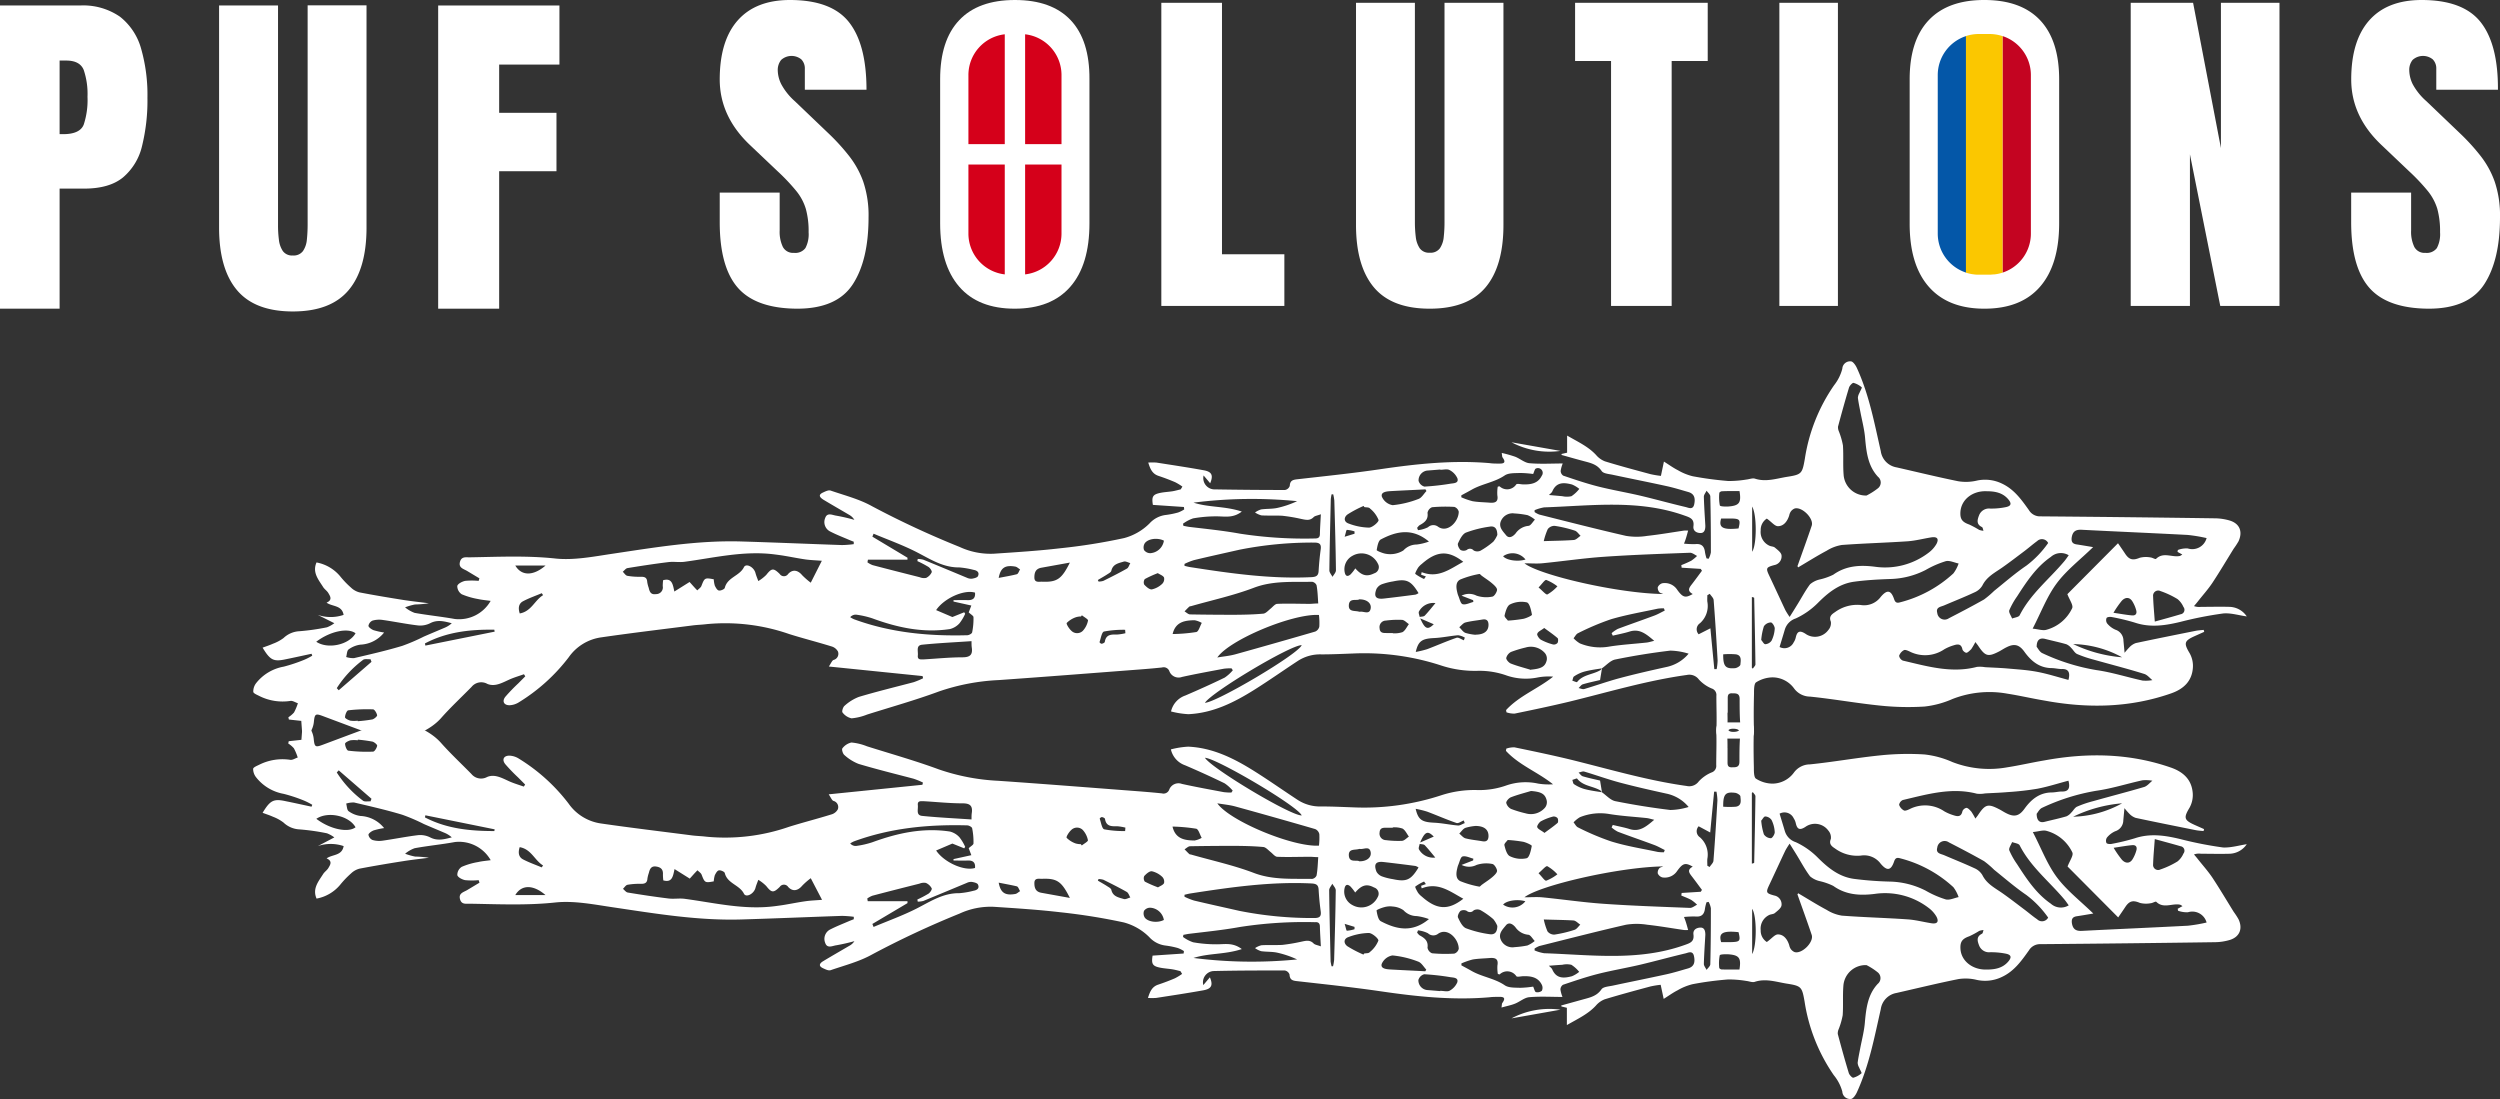 <svg xmlns="http://www.w3.org/2000/svg" viewBox="0 0 523.43 230.12"><rect x="0" y="0" width="523.43" height="230.12" fill="#333333" stroke="none"/><defs><style>.cls-1{fill:#fff;}.cls-2{fill:#d5001a;}.cls-3{fill:#0457a8;}.cls-4{fill:#c40421;}.cls-5{fill:#fbc700;}</style></defs><g id="Layer_2" data-name="Layer 2"><g id="Layer_2-2" data-name="Layer 2"><path class="cls-1" d="M470.41,129.06a4.47,4.47,0,0,0-3.58-2c-2-.06-4,0-6,0a3.19,3.19,0,0,1-1.47-.16c.28-.33.57-.66.83-1,1-1.27,2.09-2.48,3-3.83,1.56-2.36,3-4.8,4.49-7.2a16.4,16.4,0,0,0,1-1.53c.92-2,.27-3.67-1.76-4.33a11.33,11.33,0,0,0-3.28-.49q-18.21-.26-36.42-.41a2.68,2.68,0,0,1-2.41-1.29c-1.56-2.19-3.11-4.39-5.7-5.59a8.08,8.08,0,0,0-5.28-.59,9.9,9.9,0,0,1-3.83.12c-4.33-.88-8.62-1.93-12.93-2.91a4,4,0,0,1-3.29-3.41c-1.34-5.87-2.45-11.84-5-17.39-.25-.56-.81-1.37-1.24-1.39a1.63,1.63,0,0,0-1.81,1.54A9.36,9.36,0,0,1,384,80.67a36.77,36.77,0,0,0-6.12,15.42c-.54,3.07-.67,3.27-3.69,3.74-2.22.35-4.43,1.14-6.74.39-.52-.17-1.18.12-1.78.18a22.42,22.42,0,0,1-3.81.31,72.3,72.3,0,0,1-7.47-1,11.67,11.67,0,0,1-3.12-1.28c-.93-.47-1.79-1.1-2.89-1.79l-.63,3a21.15,21.15,0,0,1-2.16-.36c-3.19-.86-6.38-1.71-9.54-2.68a4.62,4.62,0,0,1-1.86-1.32c-1.61-1.75-3.7-2.71-6.08-4.08v3.58l-1.13.26-.06.21c1.55.43,3.1.88,4.65,1.29s2.82.69,3.78,2.09c.37.54,1.51.6,2.32.78,3.77.81,7.55,1.55,11.32,2.38,1.5.33,3,.8,4.44,1.21,1.2.33,1.6,1.14,1.29,2.59-.26,1.22-1.18.72-1.79.57-3.16-.74-6.3-1.62-9.46-2.37-2.94-.69-5.93-1.19-8.86-1.93-2.47-.63-4.89-1.45-7.31-2.27a1.22,1.22,0,0,1-.54-1,6.85,6.85,0,0,1,.43-1.55c-2.34,0-4.68.15-7-.06-1-.1-2-1-3-1.37a27.31,27.31,0,0,0-2.77-.78c.1.59.07.81.17.94.89,1.22.11,1.32-.86,1.29-.61,0-1.21,0-1.81-.09-7.66-.66-15.23.14-22.8,1.25-5.8.86-11.63,1.46-17.45,2.12-1,.11-1.57.27-1.63,1.4a1.3,1.3,0,0,1-1,.85q-7.47,0-14.93-.13A2.36,2.36,0,0,1,252,99.55l1.38,1.63c.68-1.64.38-2.41-1.36-2.72-3.29-.6-6.6-1.09-9.9-1.61a13.6,13.6,0,0,0-1.71,0c.41,1.3.82,2.34,2.13,2.78s2.36.84,3.51,1.33a11.71,11.71,0,0,1,1.51.92l-.35.58c-.56.13-1.11.29-1.68.39-.87.14-1.76.17-2.62.35-1.55.33-1.81.78-1.53,2.51l6.5.44.06.51a6.58,6.58,0,0,1-1.27.64,17.73,17.73,0,0,1-2.59.52,5.47,5.47,0,0,0-3.4,1.77,11.86,11.86,0,0,1-5.33,3.07A122.08,122.08,0,0,1,222,114.79c-4.62.54-9.26.83-13.9,1.14a15.32,15.32,0,0,1-7.17-1.41A189.25,189.25,0,0,1,182.6,106c-2.67-1.5-5.77-2.28-8.7-3.29-.44-.15-1.09.18-1.59.41-1.06.49-.68,1,.05,1.48,1.79,1.08,3.61,2.12,5.41,3.18a2.87,2.87,0,0,1,1.11,1.06,39.07,39.07,0,0,0-3.82-.88c-.76-.1-1.87-.74-2.29.5a2.2,2.2,0,0,0,1.11,2.85c1.24.64,2.54,1.14,3.82,1.69.34.15.7.28,1.05.42l0,.51a20.54,20.54,0,0,1-2.47.19c-7-.24-14-.54-21.06-.75-9.12-.27-18.07,1.24-27.05,2.58-3.9.58-7.93,1.38-11.77,1-6.07-.66-12.08-.36-18.11-.26-.79,0-1.71-.2-2,1s.75,1.41,1.47,1.83l2.62,1.57-.17.53a14.73,14.73,0,0,0-2.82,0c-.63.13-1.54.6-1.65,1.07a2.07,2.07,0,0,0,.93,1.73,15.7,15.7,0,0,0,3.42,1c.85.19,1.73.26,2.64.39a7.63,7.63,0,0,1-7.51,3.79c-2.79-.5-5.62-.78-8.41-1.28a6.84,6.84,0,0,1-2-1.16,12.53,12.53,0,0,1,2.08-.6,22.27,22.27,0,0,0,2.9-.25c-1.77-.23-3.55-.42-5.31-.69-3.08-.49-6.15-1-9.21-1.59a4,4,0,0,1-1.78-1,18.89,18.89,0,0,1-2.31-2.42,8.47,8.47,0,0,0-4.91-2.85c-.92,2.1.41,3.6,1.39,5.16.3.47.82.79,1.09,1.26.39.66.91,1.43-.38,2,1.25.87,3.21.5,3.57,2.56a8.36,8.36,0,0,1-5.41,0L70,130.48a6.33,6.33,0,0,1-1.54.86,47,47,0,0,1-5.76.82,5.19,5.19,0,0,0-3.34,1.43,8.74,8.74,0,0,1-2.22,1.19c-.68.31-1.41.54-2.16.82,1.59,2.62,2.28,3,4.9,2.42,1.79-.36,3.57-.76,5.35-1.14l.15.4a13.22,13.22,0,0,1-1.63.84,32.82,32.82,0,0,1-4.36,1.46A9.45,9.45,0,0,0,53.65,143a2.86,2.86,0,0,0-.62,1.83c0,.35.83.66,1.32.92a10.88,10.88,0,0,0,6.48,1c.48-.06,1,.32,1.54.49a11.39,11.39,0,0,1-.81,1.93,5.32,5.32,0,0,1-1.18,1l.1.48,2.92.32-.3,4.08A5,5,0,0,0,65.73,151c.17-1.56.39-1.63,1.88-1.07,4.79,1.79,9.58,3.61,14.39,5.32a3.24,3.24,0,0,0,2.21-.12c2.87-1.29,5.89-2.29,8.11-4.75,2-2.27,4.26-4.37,6.4-6.55a2.61,2.61,0,0,1,3.32-.64c1.78.74,3.46-.47,5.12-1.13.83-.33,1.69-.59,2.54-.89l.28.43-1.47,1.48a37.46,37.46,0,0,0-2.7,2.8c-.73.93-.33,1.77.86,1.78a4,4,0,0,0,2-.64,38.26,38.26,0,0,0,10.4-9.4,10,10,0,0,1,6.84-4.18c6.35-.92,12.72-1.68,19.08-2.49,1-.13,2-.15,2.92-.27a40.77,40.77,0,0,1,17.32,2.07c2.92.92,5.9,1.67,8.83,2.58a2.23,2.23,0,0,1,1.38,1.07,1.33,1.33,0,0,1-.9,1.77c-.33.11-.52.66-1,1.38l19.62,2,.11.46a16,16,0,0,1-2,.83c-3.81,1-7.66,1.94-11.45,3.07a9.64,9.64,0,0,0-3,1.87c-.33.26-.6,1.2-.42,1.39a3.19,3.19,0,0,0,1.9,1.23,11.54,11.54,0,0,0,3.24-.79c5-1.58,10.07-3,15-4.82a44.62,44.62,0,0,1,12.55-2.4c9.27-.65,18.54-1.38,27.81-2.09,2.14-.16,4.27-.32,6.4-.55a1.27,1.27,0,0,1,1.54.8,2.07,2.07,0,0,0,2.65,1.18c2.9-.64,5.83-1.17,8.75-1.72a10.86,10.86,0,0,1,1.61-.08l.27.4a8.18,8.18,0,0,1-1.7,1.54c-2.71,1.32-5.47,2.56-8.24,3.75a4.61,4.61,0,0,0-3,3.34,18.33,18.33,0,0,0,3.63.57c5.14-.23,9.59-2.46,13.84-5.13,3.07-1.93,6-4,9.05-6a8.56,8.56,0,0,1,5-1.39c2.23,0,4.47-.11,6.7-.19a51.81,51.81,0,0,1,18.41,2.54,22.6,22.6,0,0,0,7.69,1.09,17,17,0,0,1,6,1,12.43,12.43,0,0,0,6.56.37,12.49,12.49,0,0,1,3.13-.15c-3.18,2.55-7.1,4-9.86,7l.08.47a5,5,0,0,0,1.71.27c3.82-.79,7.65-1.59,11.44-2.5,8.18-2,16.25-4.43,24.61-5.59a2.49,2.49,0,0,1,2.52.94,7.66,7.66,0,0,0,2.67,1.88,1.43,1.43,0,0,1,1,1.55c0,2.42.11,4.84,0,7.25,0,1.25.49,1.69,1.61,1.7,1.58,0,3.16,0,4.74,0,1.06,0,1.57-.45,1.53-1.63-.09-2.6-.06-5.2,0-7.81,0-.8,0-2,.41-2.32a6.65,6.65,0,0,1,3.51-1.06,5.63,5.63,0,0,1,4.45,2.29,4.17,4.17,0,0,0,3.36,1.74c4.9.5,9.76,1.38,14.66,1.88a55.82,55.82,0,0,0,9.32.2,19.85,19.85,0,0,0,5.85-1.58,21.21,21.21,0,0,1,11.52-1.11c2.57.4,5.11,1,7.68,1.43,9,1.67,17.85,1.55,26.56-1.49,2.61-.91,4.37-2.54,4.57-5.38a5.44,5.44,0,0,0-.66-3c-1.27-2.13-1.2-2.62,1.09-3.64l1.94-.87-.11-.41c-.55.06-1.1.09-1.64.19-4.19.84-8.39,1.68-12.57,2.57a3.37,3.37,0,0,0-1.22.76,16.08,16.08,0,0,0-1.13,1.28c-.11-1.13-.17-1.84-.24-2.54a2.41,2.41,0,0,0-1.69-2.3,4.68,4.68,0,0,1-1.73-1.32,1.2,1.2,0,0,1-.11-1.13c.12-.21.72-.27,1.07-.2a44.48,44.48,0,0,1,4.88,1.18c3.2,1.07,6.31.6,9.48-.16a78.3,78.3,0,0,1,9-1.77C467.11,128.3,468.79,128.85,470.41,129.06Zm-135,10.86c.92-.64,1.77-1.64,2.78-1.84q5.73-1.17,11.54-1.86a14.08,14.08,0,0,1,3.82.64,8.21,8.21,0,0,1-4.65,2.79c-3.26.72-6.51,1.46-9.74,2.32-2.51.67-5,1.56-7.45,2.29-.35.11-.8-.12-1.2-.2.3-.27.55-.69.9-.79,1.27-.38,2.57-.64,3.6-.89.16-1,.29-1.75.4-2.48-.12.14-.2.33-.35.42-1.56.93-3.62.89-4.86,2.48-.07.1-.63-.18-1-.28.12-.31.14-.75.35-.89a7.54,7.54,0,0,1,2.11-1C333,140.27,334.22,140.13,335.46,139.92Zm40.9-21.44.17.31c2-1.17,3.93-2.4,6-3.5a8.48,8.48,0,0,1,3.16-1.19c4.58-.34,9.18-.46,13.77-.77,1.66-.12,3.3-.56,4.95-.82,1.22-.19,1.65.29,1.08,1.38a6.09,6.09,0,0,1-1.64,1.83,15,15,0,0,1-11.3,2.93c-3.07-.38-6-.23-8.67,1.68a12.86,12.86,0,0,1-2.85,1,4.75,4.75,0,0,0-2,1c-1.05,1.39-1.87,3-2.79,4.45-.44.72-.89,1.44-1.49,2.39a15.66,15.66,0,0,1-.9-1.43c-1.11-2.35-2.19-4.72-3.3-7.06-.82-1.72-.78-1.89,1-2.37a1.85,1.85,0,0,0,1.5-2.06c-.08-.59-.85-1.14-1.4-1.61-.29-.24-.8-.21-1.17-.4a3.15,3.15,0,0,1-1.79-3.19,2.81,2.81,0,0,1,1.28-2.47c1,.69,1.65,1.59,2.33,1.59,1.24,0,2-1.08,2.36-2.25a2.38,2.38,0,0,1,.3-.77,1.86,1.86,0,0,1,.83-.68c1.53-.45,4.08,2.09,3.58,3.6C378.36,112.93,377.34,115.7,376.36,118.48Zm-57.19-.54c1.35,0,2.55.1,3.73,0,4.3-.42,8.58-1.06,12.89-1.36,6-.42,12.07-.62,18.11-.85.48,0,1,.43,1.47.67a8.73,8.73,0,0,1-1.22,1,21.52,21.52,0,0,1-2.08.92l.07.54,4,.25.25.39c-.67.9-1.33,1.81-2,2.68s-1.2,1.48.07,2.19c-1.54.88-2.06.76-3.25-.89a3.09,3.09,0,0,0-3.13-1.36,1.51,1.51,0,0,0-.94.83,1.41,1.41,0,0,0,.3,1c.17.23.55.29.84.42C338.91,124.27,322.34,120.44,319.17,117.94ZM462,112.66a3.1,3.1,0,0,1-3.94,2.17,5,5,0,0,0-2.05.31c-.05,0-.06.24-.1.41l1,.55a2.75,2.75,0,0,1-.49.3c-1.64.36-3.48-.9-5,.61-.15.15-.76-.27-1.17-.3a5.24,5.24,0,0,0-2.24.07c-1.41.59-2.2.46-3.06-.84-.53-.8-1.07-1.58-1.5-2.2l-10.6,10.66c.43,1.17,1.29,2.32,1,2.95a8.36,8.36,0,0,1-5.36,4.5c-.75.24-1.67-.11-2.91-.23,1.77-3.42,3-6.75,5.05-9.5s4.89-4.92,7.61-7.57c-1.32-.22-2.4-.41-3.48-.57-.87-.14-1.12-.59-1-1.47.21-1.27.88-1.66,2.12-1.59,7.38.38,14.77.69,22.15,1.08A32.9,32.9,0,0,1,462,112.66Zm-108.59-1.57a7.34,7.34,0,0,0-.82,0c-2.57.38-5.14.83-7.72,1.11a13.65,13.65,0,0,1-4.42,0c-6.08-1.39-12.11-2.94-18.15-4.46a4.39,4.39,0,0,1-1-.53l0-.39a8.72,8.72,0,0,1,2-.59c9.82-.33,19.7-1.72,29.32,1.69,1.22.43,2.14.7,1.94,2.24-.13,1,.66,1.44,1.49,1.44s1-.75,1-1.51c-.11-2-.26-4.06-.31-6.1,0-.41.37-.83.57-1.25.28.4.78.8.78,1.2.1,3.9.12,7.81.12,11.71a4.48,4.48,0,0,1-.47,1.34l-.44-.08a8.68,8.68,0,0,1-.32-1.29c-.14-1.24-.72-1.82-2-1.7a18.05,18.05,0,0,1-2.4-.1C353,112.84,353.19,112,353.45,111.09Zm19.18,24.39c.39-1.31.76-2.49,1.11-3.69a3.52,3.52,0,0,1,2.29-2.31,16,16,0,0,0,4.63-3.25c2.16-2.17,4.46-4,7.54-4.43,2.49-.34,5-.48,7.51-.57a17.14,17.14,0,0,0,7.5-1.89,20.38,20.38,0,0,1,4.21-1.84c.8-.21,1.79.3,2.7.48a7.54,7.54,0,0,1-1.09,2.07,25.88,25.88,0,0,1-11.17,6.06c-.64.19-1,.07-1.24-.65-.66-1.93-1.47-2.08-2.83-.46a4.31,4.31,0,0,1-4.17,1.67,7.85,7.85,0,0,0-5.39,1.5c-.71.46-1.31.94-.86,2a2.18,2.18,0,0,1-.52,1.73,3.46,3.46,0,0,1-4.83.77c-1.22-.77-1.72-.43-2,.81a2.88,2.88,0,0,1-.43,1A2.14,2.14,0,0,1,372.63,135.48Zm-223.19-14.2c-1.83-.35-1.89-.29-2.54,1.39-.14.37-.57.63-.87.94-.26-.27-.52-.54-.77-.82s-.7-.78-.84-.94l-3.19,2c-.33-1.56-.51-2.88-2.35-2.37a10.46,10.46,0,0,0-.08,1.24,1.4,1.4,0,0,1-1.4,1.67c-1.11.17-1.35-.5-1.54-1.32a6.94,6.94,0,0,1-.31-1.21c-.05-1-.6-1.11-1.4-1.1a14.18,14.18,0,0,1-2.77-.2c-.36-.07-.63-.55-.95-.85.33-.26.63-.71,1-.77,2.84-.46,5.68-.9,8.54-1.25,1.12-.14,2.28.08,3.4-.07,6.29-.85,12.52-2.38,18.94-1.53.69.09,1.38.18,2.07.3,1.43.24,2.86.53,4.3.74,1.08.15,2.16.18,3.43.28L169.75,122a15.82,15.82,0,0,1-1.8-1.57c-.91-1.09-2-1.28-2.93-.26a1.06,1.06,0,0,1-1.77,0c-1.32-1.29-1.69-1.23-2.83.21a8.76,8.76,0,0,1-1.65,1.28c-.2-.55-.44-1.1-.59-1.67-.33-1.3-2-2.13-2.43-1.22-.92,1.84-3.46,2.1-4,4.31-.06.28-.85.63-1.23.56s-.66-.63-.85-1A6,6,0,0,1,149.44,121.28ZM248,118.47l0-.4a12.72,12.72,0,0,1,2-.8c3.15-.76,6.32-1.45,9.49-2.17a78.21,78.21,0,0,1,15.64-1.5c1.06,0,1.55.25,1.39,1.41-.21,1.52-.35,3-.44,4.57-.06,1-.56,1.21-1.52,1.26-8.5.41-16.86-.78-25.22-2.08C248.85,118.7,248.43,118.57,248,118.47Zm1.88-13.23a96.63,96.63,0,0,1,21.7-.31,19.45,19.45,0,0,1-4.22,1.43c-1.08.22-2.22.14-3.32.3a4.34,4.34,0,0,0-1.27.64,4.44,4.44,0,0,0,1.34.61c1.44.08,2.89,0,4.32.07a34.56,34.56,0,0,1,4,.67c.92.18,1.8.45,2.6-.37.28-.29.8-.33,1.52-.61-.08,1.56-.17,2.84-.2,4.12,0,.73-.35.95-1,.95a88.85,88.85,0,0,1-15.71-1c-3.52-.64-7.09-1-10.64-1.42-.41-.06-.82-.15-1.23-.23l-.08-.44a7.75,7.75,0,0,1,2.12-1.12,27.64,27.64,0,0,1,5-.42c1.66,0,3.34.42,5.19-1C256.52,105.94,253.07,106.27,249.89,105.24ZM276,126.35c-.77,0-1.28.08-1.78.08-2.26,0-4.52-.1-6.78,0-.48,0-.94.62-1.41,1s-1,1-1.53,1.05c-2.08.19-4.17.23-6.26.24q-4.53,0-9.06-.08c-.39,0-.78-.41-1.17-.63.33-.34.65-.69,1-1,.09-.08.26-.07.4-.11,4.37-1.25,8.85-2.22,13.09-3.83,4-1.53,8.12-1.18,12.23-1.26a1.24,1.24,0,0,1,.92.72C275.87,123.69,275.91,124.94,276,126.35Zm157.05,16c-2.2-.58-4.32-1.27-6.48-1.68s-4.11-.51-6.17-.7c-1.59-.14-3.19-.19-4.79-.28a6.18,6.18,0,0,0-1.71-.06c-5.32,1.39-10.4-.13-15.5-1.32a1.36,1.36,0,0,1-.78-1,2.14,2.14,0,0,1,1-1.18c.27-.15.8.09,1.17.26a7.15,7.15,0,0,0,7.28-.44,9.25,9.25,0,0,1,1.91-.82c.86-.28,1.65-.41,1.9.84.07.3.6.74.86.7s.69-.46,1-.78a15.5,15.5,0,0,0,.85-1.46c.3.4.45.57.57.75,1.49,2.24,2.07,2.41,4.37,1.23.54-.28,1-.61,1.58-.89,1.67-.85,2.7-.54,3.79,1,1.38,1.9,3.08,3.31,5.61,3.36.69,0,1.38.18,2.08.2C432.93,140,433.53,140.61,433.08,142.33ZM390.8,103.75A4.67,4.67,0,0,1,386,99.38c-.16-2,0-4.09-.14-6.12a15.51,15.51,0,0,0-.85-2.94,2.13,2.13,0,0,1-.18-1c.73-2.73,1.48-5.45,2.3-8.16.12-.4.69-1,.93-1a4.3,4.3,0,0,1,1.74.94c.09.08-.33.77-.49,1.18a2.38,2.38,0,0,0-.32,1c.12,1,.34,2,.53,3,.36,1.89.87,3.77,1,5.69.27,2.85.62,5.64,2.68,7.86a1.54,1.54,0,0,1-.06,2.44A14.11,14.11,0,0,1,390.8,103.75Zm-114.65,25a14.11,14.11,0,0,1,.08,2.43,1.49,1.49,0,0,1-.85,1.05Q267,134.67,258.63,137c-1.19.33-2.43.43-3.76.66C257.44,133.93,270.68,128.42,276.15,128.76ZM80.42,132.43a14.91,14.91,0,0,1-2.21-.49c-.43-.17-1-.57-1.07-.89a1.47,1.47,0,0,1,.85-1.11,5,5,0,0,1,2.14-.14c2.47.35,4.92.86,7.39,1.15a4.62,4.62,0,0,0,2.53-.46c1.54-.81,3-.4,4.54,0a5.28,5.28,0,0,1-1.63,1c-1.4.6-2.81,1.18-4.21,1.79a39.27,39.27,0,0,1-4.54,1.95c-3.32,1-6.7,1.77-10.07,2.56a4.66,4.66,0,0,1-1.66-.23c.16-.55.15-1.34.51-1.59a5.41,5.41,0,0,1,2.48-1A6.71,6.71,0,0,0,80.42,132.43Zm257,.13.25.53c1.17-.28,2.37-.5,3.52-.86,2.11-.66,3.48.52,5.16,1.94-.72.17-1.14.31-1.57.36-2.58.28-5.19.43-7.75.83a11.14,11.14,0,0,1-6.24-.65,5.84,5.84,0,0,1-1.33-1.08c.31-.36.54-.88.94-1.06a54,54,0,0,1,6.9-2.92c3.2-.94,6.51-1.51,9.78-2.21a8,8,0,0,1,1.3-.07l.17.47c-.74.36-1.45.78-2.21,1.06-2.52.94-5.07,1.82-7.59,2.76A6.77,6.77,0,0,0,337.43,132.56Zm91.4-18.86a20.91,20.91,0,0,1-4.54,4.72c-2.36,1.6-4.53,3.5-6.76,5.29a20.74,20.74,0,0,1-2.11,1.8c-2.42,1.37-4.89,2.66-7.36,3.93a1.55,1.55,0,0,1-2.44-1.1c-.35-1.23.73-1.28,1.45-1.59,2.12-.91,4.26-1.75,6.35-2.73a3.53,3.53,0,0,0,1.65-1.44c.91-1.84,2.62-2.68,4.16-3.76s3.18-2.34,4.76-3.53c.85-.65,1.66-1.36,2.54-2A1.45,1.45,0,0,1,428.83,113.7Zm-226,14.52c.45.42,1,.71,1,1a14.15,14.15,0,0,1-.28,3.18c-.05.27-.67.59-1,.6-8.1.22-16.07-.53-23.75-3.35a5.45,5.45,0,0,1-.78-.43,1.53,1.53,0,0,1,1.23-.53,18.51,18.51,0,0,1,3.39.77c5.26,1.94,10.63,3.1,16.25,2.25a4,4,0,0,0,2-1.2,9.25,9.25,0,0,0,1.2-2l-.2-.32-2.48,1L196,127.74c1.63-2.45,5.82-4.36,8.14-3.66.11,1.11-.38,1.6-1.5,1.57s-2,0-3,0v.3l3.73.83Zm-20.17-15.86.25-.62c3,1.26,6.11,2.37,9,3.85s5.53,3.25,8.93,3.21a17.82,17.82,0,0,1,3,.51c.75.13,1.29.53.93,1.31-.14.31-.8.47-1.25.54a2.06,2.06,0,0,1-1.08-.2c-3-1.25-6.06-2.53-9.1-3.77a4.54,4.54,0,0,0-1.18-.16l-.08.45a21.67,21.67,0,0,1,2.34,1.23c.34.23.77.88.66,1.11A2.47,2.47,0,0,1,193.9,121a2.41,2.41,0,0,1-1.35-.15c-3.29-.83-6.58-1.66-9.86-2.53a4.85,4.85,0,0,1-1.07-.58l.1-.56H190l0-.41Zm243.77,23.08c0-1.49.67-1.95,1.78-1.67,1.48.38,3,.7,4.45,1.12a2.79,2.79,0,0,1,1,.77c.43.41.74,1.05,1.25,1.28a25,25,0,0,0,3.42,1.16c3.54,1,7.09,1.9,10.61,3,.65.19,1.15.85,1.72,1.3a7.64,7.64,0,0,1-2.07.09c-3.22-.7-6.39-1.73-9.65-2.19a42.91,42.91,0,0,1-11.39-3.58C427,136.42,426.66,135.7,426.43,135.44Zm6.71-19.18c-.36.49-.65.94-1,1.34-3.13,3.7-7,6.76-9.27,11.22-.2.39-1,.46-1.58.68-.22-.58-.75-1.27-.59-1.73a15.8,15.8,0,0,1,1.62-2.88c2-3.1,4-6.16,7.08-8.29A3.15,3.15,0,0,1,433.14,116.26ZM321,99.24c.23-.49.33-1.07.58-1.14a1,1,0,0,1,1.22,1.51c-.79,1.63-2.3,1.85-3.89,1.81-.5,0-1.24-.23-1.45,0a2.29,2.29,0,0,1-3.48.41c-.07,0-.25,0-.4.09a8.31,8.31,0,0,0-.08,1.78c.27,1.51-.6,1.63-1.71,1.54s-2.33-.1-3.47-.3a15,15,0,0,1-2.36-.82l0-.41c.71-.39,1.44-.77,2.15-1.17,2.2-1.26,4.79-1.54,6.94-3,.82-.55,2.11-.46,3.18-.51A21.41,21.41,0,0,1,321,99.24Zm94.87,3.61c1.7,0,3.35.24,4.57,1.65.77.89.68,1.43-.44,1.67a14.65,14.65,0,0,1-3.3.31,2.23,2.23,0,0,0-2.33,1.39c-.36.93-.65,1.88.59,2.48.19.09.22.51.33.78a3.43,3.43,0,0,1-.91-.19,22,22,0,0,0-2.08-1.12c-1.46-.51-1.95-1.13-1.84-2.68C410.65,104.58,413,102.75,415.88,102.85ZM203.41,134.24c0,.63,0,1,.07,1.45.17,1.42-.42,1.91-1.87,1.93-2.74,0-5.48.28-8.22.44-.61,0-1.32.13-1.22-.82s-.44-2.13.93-2.26C196.47,134.64,199.86,134.48,203.41,134.24Zm69.13.84c-.76,1.92-17.88,12-20.26,12.07C253.67,144.93,270.25,135,272.54,135.08Zm35.89-9.42.05.37c-.76.19-1.59.65-2.25.47-.44-.12-.63-1.15-.91-1.78a3.86,3.86,0,0,1-.2-.66c-.25-1-.4-2.22.63-2.73a19.8,19.8,0,0,1,4-1.16c.13,0,.34.28.53.41.72.53,1.48,1,2.16,1.59.42.36,1,.89,1,1.31s-.56,1.39-1,1.44a6.46,6.46,0,0,1-3.28-.2,3.45,3.45,0,0,0-3.15,0Zm-9.25-12.27a11.55,11.55,0,0,1-2.56.62,3.78,3.78,0,0,0-2.78,1.23,5.2,5.2,0,0,1-4,.64c-.58-.15-1.63-.57-1.6-.72.14-.79.34-2,.91-2.24C292.35,111.24,295.68,110.46,299.18,113.39ZM313.5,112a5.6,5.6,0,0,1-.84,1.41,16.41,16.41,0,0,1-2.7,1.9,1.57,1.57,0,0,1-1.42-.06,1,1,0,0,0-1.44-.1,1.39,1.39,0,0,1-1.3,0c-.35-.31-.69-1.07-.53-1.4.39-.84.91-1.92,1.66-2.24a23.19,23.19,0,0,1,4.92-1.24C313,110.05,313.48,110.7,313.5,112Zm7.05,28.26c-1.4-.43-2.83-.79-4.19-1.32-.44-.16-1-.8-1-1.16a2,2,0,0,1,1-1.28,24.57,24.57,0,0,1,3.06-.93,3.89,3.89,0,0,1,4.06,1.19,1.82,1.82,0,0,1,.37,1.44C323.53,139.61,322.67,140,320.55,140.21ZM296.89,111l-.19-.49c.19-.19.34-.45.56-.57,1-.55,1.82-1.16,1.62-2.56a1.55,1.55,0,0,1,.95-1.18,31.53,31.53,0,0,1,4.66-.07,1.4,1.4,0,0,1,.93,1c0,2.08-2.33,4.52-4.3,3.17a1.64,1.64,0,0,0-2.14.09A6.15,6.15,0,0,1,296.89,111Zm154.26,19.12c-.13-1.89-.3-3.58-.35-5.28a1.07,1.07,0,0,1,1.53-1.09,18.26,18.26,0,0,1,3.58,1.68,4.34,4.34,0,0,1,1.24,1.65.94.94,0,0,1-.59,1.53C454.84,129.13,453.1,129.6,451.15,130.14Zm-144.77-12.5c-2.83,1.53-5.26,3.54-8.72,2.17l-.12.54,1,.36-.38.54a9.94,9.94,0,0,1-1.83-1.06c-.11-.1.32-.9.59-1.33a4.11,4.11,0,0,1,.78-.78C300.8,115.33,303.2,115.15,306.38,117.64ZM297,124.18a2.11,2.11,0,0,1-.64.32q-3.31.44-6.63.82c-1.65.19-2.15-.4-1.54-2a2.18,2.18,0,0,1,1.15-1,13,13,0,0,1,2.29-.58C294.47,121.14,295.4,121.54,297,124.18ZM283.76,119a8.25,8.25,0,0,1-1,1.27c-.52.44-1,.48-1.2-.37a3.19,3.19,0,0,1,1.61-3.53,3.8,3.8,0,0,1,5.33,1.67,1.36,1.36,0,0,1-.78,2C286.18,120.8,285.1,120.53,283.76,119Zm73.71,5.62.51-.29c.28.44.78.86.81,1.32.33,4.21.59,8.42.83,12.63a11.26,11.26,0,0,1-.2,1.82h-.49c-.27-2.78-.54-5.56-.82-8.55l-2.46,1.25a1.52,1.52,0,0,1,.27-2.31,4.82,4.82,0,0,0,1.55-4.52C357.43,125.49,357.47,125,357.47,124.58ZM301.59,98.3v.06c.64,0,1.41-.22,1.91.06a3.58,3.58,0,0,1,1.65,1.75c.3,1-.76,1-1.4,1.09a51.31,51.31,0,0,1-5.51.62,1.75,1.75,0,0,1-1.23-1.21A2.06,2.06,0,0,1,299,98.51Zm-16.09,7.63.16.24c.4.09.94,0,1.18.3a5.91,5.91,0,0,1,1.79,2.39c.09.4-1.27,1.59-2,1.61a12.68,12.68,0,0,1-4.22-.84c-1.13-.37-1.05-1.36-.26-1.93A23.65,23.65,0,0,1,285.5,105.93Zm31.59,1.57a19,19,0,0,1,2.74.36,5.8,5.8,0,0,1,1.54.94c-.45.45-.87,1.26-1.35,1.3a3.69,3.69,0,0,0-2.7,1.59c-.5.59-1.34,1.19-2,.36s-1.63-1.71-1.05-3A2.65,2.65,0,0,1,317.09,107.5Zm-38.3-4h.35a8.94,8.94,0,0,1,.23,1.34c.14,4.85.28,9.71.34,14.56,0,.46-.46.92-.72,1.38-.23-.45-.66-.91-.66-1.36.06-5,.19-9.94.3-14.9A9,9,0,0,1,278.79,103.53Zm19.65-1.07.22.38c-.56.58-1,1.43-1.7,1.67a20.33,20.33,0,0,1-5.37,1.29,3,3,0,0,1-2.26-1.77c-.29-1,1-1.12,1.8-1.17C293.56,102.69,296,102.59,298.44,102.46Zm63.25,46.78h.05c0-.93,0-1.85,0-2.78,0-.67-.06-1.32.95-1.27.84,0,1.55,0,1.54,1.21,0,1.81,0,3.62.15,5.42.08,1.1-.33,1.41-1.41,1.45-1.26,0-1.34-.59-1.29-1.54S361.69,150.07,361.69,149.24Zm-46-19.3c-.16-.24-.75-.73-.67-1.06.2-.84.52-2,1.14-2.3a5.4,5.4,0,0,1,3.52-.43c.58.17.9,1.65,1.07,2.59,0,.17-1.12.71-1.78.85A29.26,29.26,0,0,1,315.68,129.94ZM224,117.79c-1.72,3.46-2.68,4.14-5.87,4-.63,0-1.55.23-1.56-.86s.29-1.84,1.44-2.06Zm99.22-4.49a13.29,13.29,0,0,1,.84-2.52,1.77,1.77,0,0,1,1.46-.68,25.37,25.37,0,0,1,4.2,1c.47.15.81.71,1.21,1.08-.47.31-.92.84-1.42.88C327.47,113.21,325.45,113.22,323.18,113.3Zm-257,21.06c2.82-2.16,6.62-3,8.22-1.77C73.09,135,68.64,136,66.21,134.36ZM74.9,151v-.11a5.91,5.91,0,0,1-1.52,0c-.44-.11-1.15-.48-1.14-.71,0-.52.37-1.43.68-1.46a34.42,34.42,0,0,1,5.18-.2c.32,0,.79.78.86,1.25,0,.24-.62.76-1,.86A30,30,0,0,1,74.9,151Zm28.6-19.11.07.36-14.51,2.92-.09-.45C93.54,132.29,98.47,131.77,103.5,131.84ZM367,140l-.21-.19V125c.39.07.49.14.49.21.1,4.64.2,9.27.26,13.91C367.52,139.4,367.17,139.69,367,140Zm-58.05-7.09a10.22,10.22,0,0,1-2.13-.4c-.51-.2-.86-.78-1.29-1.19.44-.35.83-.89,1.32-1,1.15-.3,2.36-.4,3.54-.61.82-.14,1.22.2,1.26,1C311.7,132.06,310.82,132.87,308.93,132.88Zm-17.34-.29v-.08c-.41,0-.83,0-1.25,0-.68,0-1.46.05-1.51-1a1.36,1.36,0,0,1,1.33-1.61,19.43,19.43,0,0,1,3.32-.15c.51,0,1,.58,1.48.89-.43.58-.75,1.34-1.33,1.68A5.27,5.27,0,0,1,291.59,132.59Zm72.6-29.78c.4,2.48-.05,3.06-2.52,3.22-.55,0-1.56,0-1.61-.26a9,9,0,0,1-.1-2.6c0-.12.34-.34.52-.34C361.72,102.8,363,102.81,364.19,102.81Zm-118.7,29.94c.6-2.6,2.56-2.89,4.6-2.92a4.88,4.88,0,0,1,1.51.56c-.38.67-.65,1.8-1.15,1.91A34.63,34.63,0,0,1,245.49,132.75Zm78.8-29.14c.21-.23.57-.45.71-.77.86-2,2.46-1.86,4.11-1.43a6.1,6.1,0,0,1,1.53.92,6.94,6.94,0,0,1-1.64,1.53,4.42,4.42,0,0,1-1.91,0Zm-98,25.46.21-.28c.46.38,1.33.83,1.28,1.11a4.42,4.42,0,0,1-1.1,2.16,1.7,1.7,0,0,1-2.41-.05c-.46-.41-1.09-1.41-.94-1.62a5,5,0,0,1,1.86-1.17A3.57,3.57,0,0,1,226.25,129.07Zm80.39,4.4-.21.56c-.52-.19-1.13-.67-1.52-.53-2.08.71-4.1,1.61-6.16,2.39a21,21,0,0,1-2.39.58c.53-2.33,1.34-2.79,3.87-2.91,1.67-.08,3.34-.45,5-.59A3.91,3.91,0,0,1,306.64,133.47ZM442.5,128.3a20.44,20.44,0,0,1,1.74-2.51c.63-.68,1.49-.89,2.14,0a6.76,6.76,0,0,1,.85,1.87c.24.72,0,1.26-.84,1.19C445.22,128.75,444.06,128.53,442.5,128.3ZM70.92,144.52l-.41-.44A22.54,22.54,0,0,1,76,138.17c.35-.27,1-.11,1.57-.15l.21.55Zm373.39-6.9a28.93,28.93,0,0,1-10.25-2.77A22.26,22.26,0,0,1,444.31,137.62ZM368.75,134a12.78,12.78,0,0,1,.56-2.87,1.84,1.84,0,0,1,1.46-.81c.3,0,.83.84.81,1.29a6.54,6.54,0,0,1-.66,2.52,1.75,1.75,0,0,1-1.32.75C369.28,134.87,369,134.23,368.75,134ZM242.41,120c.49.32,1.12.52,1.31.93a1.42,1.42,0,0,1-.4,1.32,4.59,4.59,0,0,1-2.14,1.15c-.5.07-1.17-.52-1.61-1a1.19,1.19,0,0,1,.12-1.16A23,23,0,0,1,242.41,120Zm42.11,5.49c1.56-.06,2.67.76,2.46,1.92-.24,1.33-1.39.58-2.16.66a.61.61,0,0,1-.27,0c-.85-.27-2.23.12-2.14-1.37S283.84,125.77,284.52,125.53ZM243.69,113.2a3.09,3.09,0,0,1-2.83,2.62,1.6,1.6,0,0,1-1.33-.66,1.62,1.62,0,0,1,.19-1.47C240.49,112.73,242.45,112.56,243.69,113.2ZM360.79,137a15.73,15.73,0,0,1,2.67,0c1.25.21,1,1.33.93,2.14,0,.29-.72.73-1.14.76C361.25,140.06,360.77,139.5,360.79,137Zm-37.45-5.5c1,.74,1.93,1.37,2.77,2.1.17.14.14.75,0,1a1,1,0,0,1-.92.34,11.4,11.4,0,0,1-2.57-1c-.39-.22-.88-1-.76-1.23C322,132.21,322.67,132,323.34,131.46ZM230,121.76l-.14-.32c.64-.39,1.3-.75,1.93-1.16.33-.22.82-.46.89-.77.32-1.44,1.56-1.6,2.61-1.93.39-.12.91.2,1.37.32-.24.39-.39,1-.74,1.16-1.6.91-3.25,1.73-4.89,2.55A3.13,3.13,0,0,1,230,121.76ZM113.43,124.2l.28.41c-1.76,1.06-2.46,3.41-4.89,3.83-.36-1.12-.24-2.06.7-2.56C110.77,125.22,112.12,124.75,113.43,124.2Zm-5.54-5.79h6.33C111.64,120.63,109.19,120.62,107.89,118.41ZM322.13,123c.74-.75,1.31-1.65,1.63-1.57a9.7,9.7,0,0,1,2.32,1.33,8.53,8.53,0,0,1-2.1,1.7C323.67,124.57,322.94,123.66,322.13,123ZM364,110.64c-3.48.37-4.18-.28-3.64-2.08.7,0,1.43,0,2.16,0C364.3,108.61,364.45,108.82,364,110.64ZM209.1,121c.39-2.16,1.38-2.74,3.48-2.37.35.06.65.39,1,.59-.22.33-.37.88-.66,1C211.72,120.53,210.52,120.72,209.1,121Zm157.75-14.94c1,1.67,1,8,0,9.46ZM235.57,131.86l.06.72a10.56,10.56,0,0,1-1.67.27c-1.17,0-2.38-.12-2.64,1.52,0,.17-.39.37-.62.41s-.51-.29-.49-.35c.28-.78.46-2.09.95-2.21A22.13,22.13,0,0,1,235.57,131.86Zm83.83-14.71c-1.67.52-4,.15-4.69-.69A3.45,3.45,0,0,1,319.4,117.15Zm-18.85,9.12c-.76.9-1.46,1.81-2.25,2.63-.22.22-.7.19-1.06.27-.06-.37-.27-.79-.17-1.1A3.41,3.41,0,0,1,300.55,126.27Zm-3.19,3.2,2.83,1.23C298.92,131.94,298.35,131.74,297.36,129.47ZM283.6,111.26l0,.49-2.07.63c.23-.71.34-1.43.47-1.44A6.8,6.8,0,0,1,283.6,111.26Z"/><path class="cls-1" d="M326.72,94.41,316.46,92.6A17,17,0,0,0,326.72,94.41Z"/><path class="cls-1" d="M470.41,176.75a4.47,4.47,0,0,1-3.58,2c-2,.06-4,0-6,0a3,3,0,0,0-1.47.15c.28.33.57.66.83,1,1,1.26,2.09,2.48,3,3.82,1.56,2.36,3,4.8,4.49,7.2a15.33,15.33,0,0,1,1,1.54c.92,1.94.27,3.66-1.76,4.32a11.33,11.33,0,0,1-3.28.49q-18.21.26-36.42.41a2.7,2.7,0,0,0-2.41,1.29c-1.56,2.19-3.11,4.4-5.7,5.59a8.08,8.08,0,0,1-5.28.59A9.71,9.71,0,0,0,410,205c-4.33.87-8.62,1.92-12.93,2.9a4,4,0,0,0-3.29,3.41c-1.34,5.88-2.45,11.84-5,17.39-.25.56-.81,1.37-1.24,1.39a1.63,1.63,0,0,1-1.81-1.54,9.24,9.24,0,0,0-1.78-3.43,36.88,36.88,0,0,1-6.12-15.42c-.54-3.08-.67-3.27-3.69-3.75-2.22-.35-4.43-1.14-6.74-.38-.52.17-1.18-.13-1.78-.19a22.42,22.42,0,0,0-3.81-.31c-2.5.2-5,.52-7.47,1a12,12,0,0,0-3.12,1.28c-.93.47-1.79,1.1-2.89,1.79l-.63-2.95a18.71,18.71,0,0,0-2.16.35c-3.19.86-6.38,1.72-9.54,2.68a4.62,4.62,0,0,0-1.86,1.32c-1.61,1.75-3.7,2.72-6.08,4.08V211l-1.13-.27-.06-.21,4.65-1.29c1.43-.39,2.82-.69,3.78-2.09.37-.54,1.51-.6,2.32-.77,3.77-.81,7.55-1.56,11.32-2.39,1.5-.33,3-.8,4.44-1.21,1.2-.33,1.6-1.14,1.29-2.59-.26-1.22-1.18-.72-1.79-.57-3.16.75-6.3,1.62-9.46,2.37-2.94.69-5.93,1.19-8.86,1.93-2.47.63-4.89,1.46-7.31,2.27a1.22,1.22,0,0,0-.54,1,6.85,6.85,0,0,0,.43,1.55c-2.34,0-4.68-.15-7,.06-1,.1-2,1-3,1.37-.83.33-1.71.49-2.77.79.1-.6.07-.82.17-.95.89-1.22.11-1.32-.86-1.28-.61,0-1.21,0-1.81.08-7.66.66-15.23-.14-22.8-1.25-5.8-.85-11.63-1.46-17.45-2.12-1-.1-1.57-.27-1.63-1.4a1.29,1.29,0,0,0-1-.84c-5,0-9.95,0-14.93.12a2.36,2.36,0,0,0-2.12,2.94l1.38-1.63c.68,1.63.38,2.4-1.36,2.72-3.29.59-6.6,1.09-9.9,1.6a13.6,13.6,0,0,1-1.71,0c.41-1.29.82-2.34,2.13-2.78s2.36-.84,3.51-1.33a11.71,11.71,0,0,0,1.51-.92l-.35-.58c-.56-.13-1.11-.29-1.68-.38-.87-.14-1.76-.18-2.62-.36-1.55-.32-1.81-.78-1.53-2.51l6.5-.44.06-.51a6.58,6.58,0,0,0-1.27-.64,17.73,17.73,0,0,0-2.59-.52,5.47,5.47,0,0,1-3.4-1.77,11.86,11.86,0,0,0-5.33-3.07A127.11,127.11,0,0,0,222,191c-4.62-.54-9.26-.83-13.9-1.14a15.44,15.44,0,0,0-7.17,1.41,191.66,191.66,0,0,0-18.32,8.56c-2.67,1.5-5.77,2.29-8.7,3.3-.44.15-1.09-.18-1.59-.41-1.06-.49-.68-1.06.05-1.49,1.79-1.08,3.61-2.12,5.41-3.18a2.84,2.84,0,0,0,1.11-1,39,39,0,0,1-3.82.87c-.76.1-1.87.74-2.29-.49a2.21,2.21,0,0,1,1.11-2.86c1.24-.63,2.54-1.14,3.82-1.69.34-.15.7-.28,1.05-.42l0-.51a22.81,22.81,0,0,0-2.47-.19c-7,.24-14,.54-21.06.75-9.12.27-18.07-1.24-27.05-2.57-3.9-.58-7.93-1.38-11.77-1-6.07.66-12.08.37-18.11.27-.79,0-1.71.2-2-1s.75-1.41,1.47-1.83l2.62-1.57-.17-.53a14.73,14.73,0,0,1-2.82,0c-.63-.12-1.54-.59-1.65-1.06a2,2,0,0,1,.93-1.73,14.67,14.67,0,0,1,3.42-1c.85-.2,1.73-.26,2.64-.39a7.62,7.62,0,0,0-7.51-3.8c-2.79.51-5.62.78-8.41,1.29a6.4,6.4,0,0,0-2,1.16,13.52,13.52,0,0,0,2.08.59,22.27,22.27,0,0,1,2.9.25c-1.77.23-3.55.42-5.31.7-3.08.48-6.15,1-9.21,1.58a4,4,0,0,0-1.78,1,19.57,19.57,0,0,0-2.31,2.42,8.42,8.42,0,0,1-4.91,2.85c-.92-2.1.41-3.6,1.39-5.16.3-.46.82-.79,1.09-1.26.39-.66.91-1.43-.38-2,1.25-.88,3.21-.51,3.57-2.57a8.36,8.36,0,0,0-5.41,0L70,175.33a6.33,6.33,0,0,0-1.54-.86,47,47,0,0,0-5.76-.82,5.19,5.19,0,0,1-3.34-1.43A8.74,8.74,0,0,0,57.14,171c-.68-.31-1.41-.54-2.16-.82,1.59-2.61,2.28-3,4.9-2.42,1.79.36,3.57.76,5.35,1.14l.15-.4a14.77,14.77,0,0,0-1.63-.84,31.38,31.38,0,0,0-4.36-1.45,9.46,9.46,0,0,1-5.74-3.43A2.86,2.86,0,0,1,53,161c0-.35.83-.66,1.32-.91a10.88,10.88,0,0,1,6.48-1c.48.06,1-.32,1.54-.49a11.39,11.39,0,0,0-.81-1.93,5.32,5.32,0,0,0-1.18-1l.1-.48,2.92-.32-.3-4.08a5,5,0,0,1,2.63,4.08c.17,1.56.39,1.62,1.88,1.06,4.79-1.79,9.58-3.6,14.39-5.32a3.24,3.24,0,0,1,2.21.12c2.87,1.29,5.89,2.3,8.11,4.76,2,2.26,4.26,4.37,6.4,6.55a2.62,2.62,0,0,0,3.32.63c1.78-.73,3.46.47,5.12,1.13.83.33,1.69.59,2.54.89l.28-.43-1.47-1.48a37.46,37.46,0,0,1-2.7-2.8c-.73-.93-.33-1.76.86-1.77a4,4,0,0,1,2,.63,38.26,38.26,0,0,1,10.4,9.4,10,10,0,0,0,6.84,4.18c6.35.92,12.72,1.68,19.08,2.5,1,.12,2,.14,2.92.26a40.77,40.77,0,0,0,17.32-2.07c2.92-.91,5.9-1.67,8.83-2.58a2.19,2.19,0,0,0,1.38-1.07,1.33,1.33,0,0,0-.9-1.77c-.33-.11-.52-.66-1-1.38l19.62-2,.11-.46a14.61,14.61,0,0,0-2-.82c-3.81-1-7.66-1.95-11.45-3.08a9.64,9.64,0,0,1-3-1.87c-.33-.26-.6-1.19-.42-1.39a3.24,3.24,0,0,1,1.9-1.23,11.54,11.54,0,0,1,3.24.79c5,1.58,10.07,3,15,4.82a44.63,44.63,0,0,0,12.55,2.41c9.27.64,18.54,1.37,27.81,2.08,2.14.16,4.27.33,6.4.55a1.27,1.27,0,0,0,1.54-.8,2.07,2.07,0,0,1,2.65-1.18c2.9.64,5.83,1.17,8.75,1.72a12.41,12.41,0,0,0,1.61.09l.27-.41a8.13,8.13,0,0,0-1.7-1.53c-2.71-1.32-5.47-2.57-8.24-3.76a4.61,4.61,0,0,1-3-3.34,18.33,18.33,0,0,1,3.63-.57c5.14.23,9.59,2.46,13.84,5.13,3.07,1.93,6,4,9.05,6a8.56,8.56,0,0,0,5,1.39c2.23,0,4.47.11,6.7.19a51.81,51.81,0,0,0,18.41-2.54,22.35,22.35,0,0,1,7.69-1.08,17,17,0,0,0,6-1,12.33,12.33,0,0,1,6.56-.36,13.51,13.51,0,0,0,3.13.15c-3.18-2.56-7.1-4-9.86-7l.08-.47a5,5,0,0,1,1.71-.27c3.82.79,7.65,1.59,11.44,2.5,8.18,2,16.25,4.43,24.61,5.59a2.45,2.45,0,0,0,2.52-.94,7.66,7.66,0,0,1,2.67-1.88,1.43,1.43,0,0,0,1-1.55c0-2.41.11-4.84,0-7.25,0-1.25.49-1.68,1.61-1.69,1.58,0,3.16,0,4.74,0,1.06,0,1.57.45,1.53,1.63-.09,2.6-.06,5.21,0,7.81,0,.81,0,2,.41,2.32a6.56,6.56,0,0,0,3.51,1.06,5.63,5.63,0,0,0,4.45-2.29,4.17,4.17,0,0,1,3.36-1.74c4.9-.5,9.76-1.38,14.66-1.88a55.82,55.82,0,0,1,9.32-.2,19.57,19.57,0,0,1,5.85,1.59,21.3,21.3,0,0,0,11.52,1.1c2.57-.4,5.11-1,7.68-1.43,9-1.66,17.85-1.54,26.56,1.49,2.61.91,4.37,2.54,4.57,5.38a5.49,5.49,0,0,1-.66,3c-1.27,2.12-1.2,2.61,1.09,3.64l1.94.86-.11.41c-.55-.06-1.1-.08-1.64-.19-4.19-.84-8.39-1.68-12.57-2.57a3.24,3.24,0,0,1-1.22-.76,14.43,14.43,0,0,1-1.13-1.28c-.11,1.13-.17,1.84-.24,2.55a2.41,2.41,0,0,1-1.69,2.29,4.68,4.68,0,0,0-1.73,1.32,1.2,1.2,0,0,0-.11,1.13c.12.21.72.27,1.07.2a44.48,44.48,0,0,0,4.88-1.18c3.2-1.07,6.31-.6,9.48.16a78.3,78.3,0,0,0,9,1.77C467.11,177.51,468.79,177,470.41,176.75Zm-135-10.86c.92.64,1.77,1.64,2.78,1.85q5.73,1.15,11.54,1.85a14.06,14.06,0,0,0,3.82-.63,8.18,8.18,0,0,0-4.65-2.8c-3.26-.72-6.51-1.45-9.74-2.31-2.51-.67-5-1.57-7.45-2.3-.35-.11-.8.13-1.2.2.3.28.55.69.9.79,1.27.38,2.57.64,3.6.89.16,1,.29,1.75.4,2.48-.12-.14-.2-.33-.35-.42-1.56-.93-3.62-.88-4.86-2.48-.07-.09-.63.18-1,.28.12.31.14.75.35.89a7.85,7.85,0,0,0,2.11,1C333,165.54,334.22,165.68,335.46,165.89Zm40.9,21.44.17-.31c2,1.17,3.93,2.4,6,3.5a8.48,8.48,0,0,0,3.16,1.19c4.58.35,9.18.46,13.77.78,1.66.11,3.3.55,4.95.81,1.22.2,1.65-.29,1.08-1.38a6.09,6.09,0,0,0-1.64-1.83,15,15,0,0,0-11.3-2.93c-3.07.38-6,.23-8.67-1.68a12.86,12.86,0,0,0-2.85-1,4.75,4.75,0,0,1-2-1c-1.05-1.39-1.87-2.95-2.79-4.45-.44-.72-.89-1.43-1.49-2.39a15.53,15.53,0,0,0-.9,1.44c-1.11,2.34-2.19,4.71-3.3,7.06-.82,1.72-.78,1.88,1,2.36a1.86,1.86,0,0,1,1.5,2.06c-.08.59-.85,1.15-1.4,1.61-.29.25-.8.22-1.17.4a3.15,3.15,0,0,0-1.79,3.2,2.81,2.81,0,0,0,1.28,2.46c1-.69,1.65-1.59,2.33-1.59,1.24,0,2,1.08,2.36,2.25a2.38,2.38,0,0,0,.3.77,1.86,1.86,0,0,0,.83.68c1.53.45,4.08-2.09,3.58-3.6C378.36,192.88,377.34,190.11,376.36,187.33Zm-57.19.54c1.35,0,2.55-.1,3.73,0,4.3.42,8.58,1.06,12.89,1.36,6,.42,12.07.62,18.11.86.48,0,1-.44,1.47-.67a8.13,8.13,0,0,0-1.22-1c-.66-.36-1.38-.62-2.08-.92l.07-.54,4-.25.25-.39c-.67-.9-1.33-1.81-2-2.68s-1.2-1.48.07-2.19c-1.54-.88-2.06-.75-3.25.89a3.09,3.09,0,0,1-3.13,1.36,1.51,1.51,0,0,1-.94-.83,1.41,1.41,0,0,1,.3-1.05c.17-.22.55-.28.84-.42C338.91,181.54,322.34,185.38,319.17,187.87ZM462,193.15A3.09,3.09,0,0,0,458.1,191a5.39,5.39,0,0,1-2.05-.31c-.05,0-.06-.25-.1-.42l1-.55a2.75,2.75,0,0,0-.49-.3c-1.64-.36-3.48.9-5-.61-.15-.14-.76.28-1.17.3a5.24,5.24,0,0,1-2.24-.06c-1.41-.6-2.2-.47-3.06.83-.53.8-1.07,1.58-1.5,2.2l-10.6-10.66c.43-1.17,1.29-2.32,1-2.95a8.39,8.39,0,0,0-5.36-4.5c-.75-.24-1.67.12-2.91.24,1.77,3.41,3,6.75,5.05,9.49s4.89,4.92,7.61,7.57c-1.32.22-2.4.41-3.48.57-.87.14-1.12.59-1,1.47.21,1.27.88,1.66,2.12,1.59,7.38-.38,14.77-.69,22.15-1.08A32.9,32.9,0,0,0,462,193.15Zm-108.59,1.57a7.34,7.34,0,0,1-.82,0c-2.57-.37-5.14-.83-7.72-1.11a13.94,13.94,0,0,0-4.42,0c-6.08,1.39-12.11,2.95-18.15,4.46a4.82,4.82,0,0,0-1,.53l0,.39a8.27,8.27,0,0,0,2,.59c9.82.33,19.7,1.72,29.32-1.69,1.22-.43,2.14-.7,1.94-2.24-.13-1,.66-1.43,1.49-1.44s1,.75,1,1.51c-.11,2-.26,4.07-.31,6.1,0,.41.37.83.57,1.25.28-.4.78-.79.78-1.2.1-3.9.12-7.81.12-11.71a4.42,4.42,0,0,0-.47-1.33l-.44.08a8.26,8.26,0,0,0-.32,1.28c-.14,1.24-.72,1.82-2,1.7a19.92,19.92,0,0,0-2.4.1C353,193,353.19,193.79,353.45,194.72Zm19.18-24.38c.39,1.3.76,2.49,1.11,3.68a3.5,3.5,0,0,0,2.29,2.31,15.87,15.87,0,0,1,4.63,3.26c2.16,2.16,4.46,4,7.54,4.42a72.56,72.56,0,0,0,7.51.57,17.28,17.28,0,0,1,7.5,1.89,20.38,20.38,0,0,0,4.21,1.84c.8.21,1.79-.3,2.7-.48a7.54,7.54,0,0,0-1.09-2.07,25.88,25.88,0,0,0-11.17-6.06c-.64-.19-1-.06-1.24.65-.66,1.93-1.47,2.08-2.83.47a4.3,4.3,0,0,0-4.17-1.68,7.85,7.85,0,0,1-5.39-1.5c-.71-.46-1.31-.94-.86-2a2.19,2.19,0,0,0-.52-1.73,3.46,3.46,0,0,0-4.83-.77c-1.22.78-1.72.44-2-.81a3,3,0,0,0-.43-1A2.13,2.13,0,0,0,372.63,170.34ZM149.44,184.53c-1.83.35-1.89.29-2.54-1.39-.14-.37-.57-.62-.87-.93-.26.27-.52.53-.77.81s-.7.78-.84.94l-3.19-2c-.33,1.56-.51,2.88-2.35,2.37a10.46,10.46,0,0,1-.08-1.24c.06-1-.37-1.5-1.4-1.66s-1.35.49-1.54,1.31a6.83,6.83,0,0,0-.31,1.22c-.05.94-.6,1.1-1.4,1.09a14.18,14.18,0,0,0-2.77.2c-.36.07-.63.55-.95.85.33.26.63.71,1,.77,2.84.47,5.68.9,8.54,1.25,1.12.14,2.28-.08,3.4.07,6.29.85,12.52,2.38,18.94,1.53.69-.09,1.38-.18,2.07-.3,1.43-.24,2.86-.53,4.3-.73,1.08-.15,2.16-.19,3.43-.29l-2.36-4.53a15,15,0,0,0-1.8,1.58c-.91,1.08-2,1.27-2.93.25a1.06,1.06,0,0,0-1.77,0c-1.32,1.29-1.69,1.24-2.83-.2a8.41,8.41,0,0,0-1.65-1.29c-.2.56-.44,1.1-.59,1.67-.33,1.3-2,2.13-2.43,1.22-.92-1.84-3.46-2.1-4-4.3-.06-.29-.85-.64-1.23-.57s-.66.64-.85,1A5.92,5.92,0,0,0,149.44,184.53ZM248,187.34l0,.41a13.79,13.79,0,0,0,2,.8c3.15.75,6.32,1.44,9.49,2.16a78.21,78.21,0,0,0,15.64,1.5c1.06,0,1.55-.25,1.39-1.41-.21-1.51-.35-3-.44-4.57-.06-1-.56-1.21-1.52-1.26-8.5-.41-16.86.78-25.22,2.08C248.85,187.12,248.43,187.24,248,187.34Zm1.88,13.23a96.63,96.63,0,0,0,21.7.31,20,20,0,0,0-4.22-1.43c-1.08-.22-2.22-.14-3.32-.3a4.34,4.34,0,0,1-1.27-.64,4.17,4.17,0,0,1,1.34-.6c1.44-.09,2.89,0,4.32-.07a36.81,36.81,0,0,0,4-.67c.92-.19,1.8-.46,2.6.36.28.29.8.34,1.52.61-.08-1.56-.17-2.84-.2-4.12,0-.73-.35-1-1-.94a87.9,87.9,0,0,0-15.71,1c-3.52.64-7.09,1-10.64,1.43-.41.05-.82.15-1.23.22l-.08.44a7.75,7.75,0,0,0,2.12,1.12,27.64,27.64,0,0,0,5,.42c1.66,0,3.34-.41,5.19,1C256.52,199.87,253.07,199.54,249.89,200.57ZM276,179.46c-.77,0-1.28-.08-1.78-.07-2.26,0-4.52.09-6.78,0-.48,0-.94-.63-1.41-1s-1-1-1.53-1.05c-2.08-.19-4.17-.23-6.26-.24q-4.53,0-9.06.08c-.39,0-.78.42-1.17.64.33.33.65.68,1,1,.09.08.26.07.4.11,4.37,1.25,8.85,2.22,13.09,3.83,4,1.53,8.12,1.18,12.23,1.26a1.21,1.21,0,0,0,.92-.71C275.87,182.12,275.91,180.87,276,179.46Zm157.05-16c-2.2.58-4.32,1.27-6.48,1.68a60.65,60.65,0,0,1-6.17.7c-1.59.14-3.19.19-4.79.28a5.82,5.82,0,0,1-1.71.06c-5.32-1.39-10.4.13-15.5,1.32a1.36,1.36,0,0,0-.78,1,2.1,2.1,0,0,0,1,1.18c.27.15.8-.09,1.17-.26a7.15,7.15,0,0,1,7.28.44,9.25,9.25,0,0,0,1.91.82c.86.29,1.65.41,1.9-.84a1.16,1.16,0,0,1,.86-.7c.35.06.69.46,1,.79a14.31,14.31,0,0,1,.85,1.46c.3-.4.45-.57.57-.76,1.49-2.24,2.07-2.41,4.37-1.22.54.27,1,.6,1.58.88,1.67.85,2.7.54,3.79-1,1.38-1.9,3.08-3.32,5.61-3.37.69,0,1.38-.17,2.08-.2C432.93,165.79,433.53,165.2,433.08,163.48ZM390.8,202.07a4.66,4.66,0,0,0-4.85,4.36c-.16,2,0,4.09-.14,6.12a15.3,15.3,0,0,1-.85,2.94,2.15,2.15,0,0,0-.18,1c.73,2.73,1.48,5.46,2.3,8.16.12.41.69,1,.93,1a4.3,4.3,0,0,0,1.74-.94c.09-.08-.33-.76-.49-1.18a2.38,2.38,0,0,1-.32-1c.12-1,.34-2,.53-3,.36-1.89.87-3.77,1-5.68.27-2.86.62-5.65,2.68-7.86a1.55,1.55,0,0,0-.06-2.45A13.32,13.32,0,0,0,390.8,202.07Zm-114.65-25a14.11,14.11,0,0,0,.08-2.43,1.51,1.51,0,0,0-.85-1.05q-8.36-2.43-16.75-4.74c-1.19-.33-2.43-.43-3.76-.66C257.44,171.88,270.68,177.39,276.15,177.05ZM80.42,173.38a14.91,14.91,0,0,0-2.21.49c-.43.17-1,.57-1.07.89a1.47,1.47,0,0,0,.85,1.11,5,5,0,0,0,2.14.14c2.47-.35,4.92-.85,7.39-1.15a4.62,4.62,0,0,1,2.53.46c1.54.81,3,.4,4.54,0a5.28,5.28,0,0,0-1.63-1c-1.4-.6-2.81-1.18-4.21-1.79a39.27,39.27,0,0,0-4.54-1.95c-3.32-1-6.7-1.77-10.07-2.56a4.89,4.89,0,0,0-1.66.23c.16.55.15,1.34.51,1.59a5.41,5.41,0,0,0,2.48,1A6.74,6.74,0,0,1,80.42,173.38Zm257-.13.25-.53c1.17.29,2.37.5,3.52.86,2.11.67,3.48-.52,5.16-1.94-.72-.17-1.14-.31-1.57-.36-2.58-.27-5.19-.42-7.75-.83a11.32,11.32,0,0,0-6.24.65,5.84,5.84,0,0,0-1.33,1.08c.31.36.54.88.94,1.06a52.63,52.63,0,0,0,6.9,2.92c3.2,1,6.51,1.51,9.78,2.21a8,8,0,0,0,1.3.07l.17-.47c-.74-.36-1.45-.78-2.21-1.06-2.52-.94-5.07-1.81-7.59-2.76A6.36,6.36,0,0,1,337.43,173.25Zm91.4,18.86a20.87,20.87,0,0,0-4.54-4.71c-2.36-1.61-4.53-3.5-6.76-5.29a19.65,19.65,0,0,0-2.11-1.81c-2.42-1.37-4.89-2.66-7.36-3.93a1.55,1.55,0,0,0-2.44,1.1c-.35,1.23.73,1.28,1.45,1.59,2.12.91,4.26,1.76,6.35,2.73a3.53,3.53,0,0,1,1.65,1.44c.91,1.84,2.62,2.68,4.16,3.76s3.18,2.35,4.76,3.54c.85.64,1.66,1.35,2.54,1.94A1.45,1.45,0,0,0,428.83,192.11Zm-226-14.52c.45-.42,1-.71,1-1a14.15,14.15,0,0,0-.28-3.18c-.05-.26-.67-.59-1-.6-8.1-.22-16.07.53-23.75,3.35a5.45,5.45,0,0,0-.78.43,1.5,1.5,0,0,0,1.23.53,18.51,18.51,0,0,0,3.39-.77c5.26-1.93,10.63-3.1,16.25-2.25a4,4,0,0,1,2,1.2,9.51,9.51,0,0,1,1.2,2l-.2.32-2.48-1L196,178.07c1.63,2.45,5.82,4.36,8.14,3.66.11-1.11-.38-1.6-1.5-1.56s-2,0-3,0v-.3l3.73-.82Zm-20.17,15.86.25.63c3-1.27,6.11-2.38,9-3.85s5.53-3.26,8.93-3.22a16.87,16.87,0,0,0,3-.51c.75-.13,1.29-.52.93-1.3-.14-.32-.8-.47-1.25-.55a2.06,2.06,0,0,0-1.08.2c-3,1.25-6.06,2.53-9.1,3.78a5,5,0,0,1-1.18.15l-.08-.45a21.67,21.67,0,0,0,2.34-1.23c.34-.23.77-.88.66-1.11a2.51,2.51,0,0,0-1.21-1.13,2.41,2.41,0,0,0-1.35.15c-3.29.83-6.58,1.66-9.86,2.53a4.85,4.85,0,0,0-1.07.58l.1.56H190l0,.41Zm243.77-23.08c0,1.49.67,2,1.78,1.67,1.48-.37,3-.69,4.45-1.12a2.79,2.79,0,0,0,1-.77c.43-.41.74-1.05,1.25-1.27a22.57,22.57,0,0,1,3.42-1.16c3.54-1,7.09-1.91,10.61-2.95.65-.2,1.15-.86,1.72-1.31a8.07,8.07,0,0,0-2.07-.09c-3.22.7-6.39,1.73-9.65,2.19a43.28,43.28,0,0,0-11.39,3.58C427,169.39,426.66,170.11,426.43,170.37Zm6.71,19.18c-.36-.49-.65-.94-1-1.34-3.13-3.7-7-6.76-9.27-11.22-.2-.39-1-.46-1.58-.68-.22.58-.75,1.28-.59,1.73a15.8,15.8,0,0,0,1.62,2.88c2,3.1,4,6.16,7.08,8.29A3.15,3.15,0,0,0,433.14,189.55ZM321,206.57c.23.49.33,1.07.58,1.15a1.45,1.45,0,0,0,1.24-.28,1.42,1.42,0,0,0,0-1.24c-.79-1.63-2.3-1.85-3.89-1.81-.5,0-1.24.23-1.45,0A2.29,2.29,0,0,0,314,204c-.07.05-.25-.05-.4-.09a8.31,8.31,0,0,1-.08-1.78c.27-1.5-.6-1.63-1.71-1.54s-2.33.11-3.47.3a16.11,16.11,0,0,0-2.36.82l0,.41c.71.39,1.44.77,2.15,1.18,2.2,1.25,4.79,1.53,6.94,3,.82.55,2.11.47,3.18.52A21.34,21.34,0,0,0,321,206.57ZM415.88,203c1.7,0,3.35-.24,4.57-1.65.77-.89.68-1.43-.44-1.67a15.91,15.91,0,0,0-3.3-.31,2.23,2.23,0,0,1-2.33-1.39c-.36-.92-.65-1.87.59-2.48.19-.09.22-.51.33-.77a3.07,3.07,0,0,0-.91.18,18.21,18.21,0,0,1-2.08,1.12c-1.46.51-1.95,1.14-1.84,2.69C410.65,201.23,413,203.06,415.88,203ZM203.41,171.57c0-.63,0-1,.07-1.45.17-1.42-.42-1.91-1.87-1.92-2.74,0-5.48-.29-8.22-.45-.61,0-1.32-.13-1.22.82s-.44,2.13.93,2.26C196.47,171.17,199.86,171.33,203.41,171.57Zm69.13-.84c-.76-1.92-17.88-12-20.26-12.07C253.67,160.88,270.25,170.82,272.54,170.73Zm35.89,9.42.05-.37c-.76-.19-1.59-.64-2.25-.46-.44.11-.63,1.14-.91,1.77a3.71,3.71,0,0,0-.2.67c-.25,1-.4,2.22.63,2.73a19.79,19.79,0,0,0,4,1.15c.13,0,.34-.28.53-.41.72-.53,1.48-1,2.16-1.58.42-.36,1-.9,1-1.32s-.56-1.39-1-1.44a6.46,6.46,0,0,0-3.28.2,3.45,3.45,0,0,1-3.15,0Zm-9.25,12.28a11.61,11.61,0,0,0-2.56-.63,3.78,3.78,0,0,1-2.78-1.23,4.51,4.51,0,0,0-2.24-.77,4.37,4.37,0,0,0-1.79.14c-.58.15-1.63.56-1.6.71.14.79.34,1.95.91,2.24C292.35,194.58,295.68,195.35,299.18,192.43Zm14.32,1.44a5.49,5.49,0,0,0-.84-1.42,16.41,16.41,0,0,0-2.7-1.9,1.57,1.57,0,0,0-1.42.06,1,1,0,0,1-1.44.1,1.42,1.42,0,0,0-1.3,0c-.35.32-.69,1.07-.53,1.41.39.83.91,1.91,1.66,2.23a22.6,22.6,0,0,0,4.92,1.24C313,195.77,313.48,195.12,313.5,193.87Zm7.05-28.26c-1.4.42-2.83.78-4.19,1.31-.44.16-1,.8-1,1.17a2,2,0,0,0,1,1.27,23,23,0,0,0,3.06.93,3.89,3.89,0,0,0,4.06-1.19,1.82,1.82,0,0,0,.37-1.44C323.53,166.2,322.67,165.78,320.55,165.61Zm-23.66,29.18-.19.49c.19.19.34.45.56.57,1,.55,1.82,1.16,1.62,2.56a1.55,1.55,0,0,0,.95,1.18,30.22,30.22,0,0,0,4.66.07,1.4,1.4,0,0,0,.93-1c0-2.08-2.33-4.52-4.3-3.17a1.63,1.63,0,0,1-2.14-.09A6.15,6.15,0,0,0,296.89,194.79Zm154.26-19.11c-.13,1.88-.3,3.58-.35,5.28a1.06,1.06,0,0,0,1.53,1.08,17.7,17.7,0,0,0,3.58-1.68,4.26,4.26,0,0,0,1.24-1.65.94.94,0,0,0-.59-1.53C454.84,176.68,453.1,176.22,451.15,175.68ZM306.38,188.17c-2.83-1.53-5.26-3.53-8.72-2.17l-.12-.54,1-.36-.38-.53a9.37,9.37,0,0,0-1.83,1.05c-.11.1.32.9.59,1.33a4.11,4.11,0,0,0,.78.78C300.8,190.48,303.2,190.66,306.38,188.17ZM297,181.63a2.37,2.37,0,0,0-.64-.32q-3.31-.44-6.63-.82c-1.65-.19-2.15.4-1.54,2a2.18,2.18,0,0,0,1.15,1,12.19,12.19,0,0,0,2.29.58C294.47,184.68,295.4,184.27,297,181.63Zm-13.28,5.22a8.76,8.76,0,0,0-1-1.27c-.52-.44-1-.48-1.2.37a3.19,3.19,0,0,0,1.61,3.53,3.79,3.79,0,0,0,5.33-1.67,1.36,1.36,0,0,0-.78-2C286.18,185,285.1,185.28,283.76,186.85Zm73.71-5.62.51.3c.28-.45.78-.87.81-1.33.33-4.21.59-8.42.83-12.63a11.38,11.38,0,0,0-.2-1.82h-.49c-.27,2.78-.54,5.57-.82,8.55L355.65,173a1.52,1.52,0,0,0,.27,2.31,4.82,4.82,0,0,1,1.55,4.52C357.43,180.32,357.47,180.78,357.47,181.23Zm-55.88,26.28v-.06c.64,0,1.41.22,1.91,0a3.64,3.64,0,0,0,1.65-1.76c.3-1-.76-1-1.4-1.09a51.31,51.31,0,0,0-5.51-.62,1.75,1.75,0,0,0-1.23,1.21A2.05,2.05,0,0,0,299,207.3Zm-16.09-7.63.16-.24c.4-.09.94,0,1.18-.3a5.91,5.91,0,0,0,1.79-2.39c.09-.4-1.27-1.59-2-1.61a12.68,12.68,0,0,0-4.22.84c-1.13.37-1.05,1.36-.26,1.94A24.67,24.67,0,0,0,285.5,199.88Zm31.59-1.57a20.52,20.52,0,0,0,2.74-.35,6.37,6.37,0,0,0,1.54-.94c-.45-.46-.87-1.27-1.35-1.31a3.68,3.68,0,0,1-2.7-1.58c-.5-.6-1.34-1.2-2-.37s-1.63,1.71-1.05,3A2.65,2.65,0,0,0,317.09,198.31Zm-38.3,4h.35a9,9,0,0,0,.23-1.33c.14-4.86.28-9.71.34-14.57,0-.46-.46-.92-.72-1.38-.23.46-.66.91-.66,1.36.06,5,.19,9.94.3,14.91A8.83,8.83,0,0,0,278.79,202.28Zm19.65,1.08.22-.39c-.56-.58-1-1.43-1.7-1.67a20.33,20.33,0,0,0-5.37-1.29,3,3,0,0,0-2.26,1.78c-.29,1,1,1.11,1.8,1.16C293.56,203.12,296,203.23,298.44,203.36Zm63.25-46.79h.05c0,.93,0,1.85,0,2.78,0,.67-.06,1.32.95,1.27.84,0,1.55,0,1.54-1.21,0-1.81,0-3.61.15-5.41.08-1.1-.33-1.42-1.41-1.46-1.26,0-1.34.59-1.29,1.54S361.69,155.74,361.69,156.57Zm-46,19.3c-.16.24-.75.73-.67,1.06.2.84.52,2,1.14,2.3a5.34,5.34,0,0,0,3.52.43c.58-.16.9-1.65,1.07-2.58,0-.18-1.12-.71-1.78-.86A29.26,29.26,0,0,0,315.68,175.87ZM224,188c-1.72-3.45-2.68-4.14-5.87-4-.63,0-1.55-.22-1.56.86s.29,1.85,1.44,2.06Zm99.22,4.49A13.06,13.06,0,0,0,324,195a1.77,1.77,0,0,0,1.46.68,25.37,25.37,0,0,0,4.2-1c.47-.14.81-.71,1.21-1.08-.47-.3-.92-.83-1.42-.88C327.47,192.6,325.45,192.59,323.18,192.51Zm-257-21.06c2.82,2.16,6.62,3,8.22,1.78C73.09,170.79,68.64,169.79,66.21,171.45Zm8.69-16.59V155a5.91,5.91,0,0,0-1.52,0c-.44.11-1.15.48-1.14.72,0,.51.37,1.42.68,1.45a32,32,0,0,0,5.18.2c.32,0,.79-.78.86-1.25,0-.24-.62-.76-1-.85A30,30,0,0,0,74.9,154.86ZM103.5,174l.07-.36L89.06,170.7l-.09.44C93.54,173.53,98.47,174,103.5,174ZM367,165.84l-.21.19v14.79c.39-.08.49-.15.49-.22.1-4.63.2-9.27.26-13.9C367.52,166.41,367.17,166.13,367,165.84Zm-58.05,7.09a10.22,10.22,0,0,0-2.13.4c-.51.2-.86.78-1.29,1.2.44.35.83.88,1.32,1,1.15.3,2.36.4,3.54.61.82.14,1.22-.19,1.26-1C311.7,173.76,310.82,172.94,308.93,172.93Zm-17.34.3v.07c-.41,0-.83,0-1.25,0-.68,0-1.46-.05-1.51,1a1.36,1.36,0,0,0,1.33,1.6,19.43,19.43,0,0,0,3.32.15c.51,0,1-.58,1.48-.89-.43-.58-.75-1.34-1.33-1.68A5.28,5.28,0,0,0,291.59,173.23ZM364.19,203c.4-2.48-.05-3.06-2.52-3.21-.55,0-1.56,0-1.61.25a9,9,0,0,0-.1,2.6c0,.13.34.34.52.34C361.72,203,363,203,364.19,203Zm-118.7-29.94c.6,2.6,2.56,2.89,4.6,2.92a4.42,4.42,0,0,0,1.51-.56c-.38-.66-.65-1.79-1.15-1.91A36.14,36.14,0,0,0,245.49,173.06Zm78.8,29.14c.21.23.57.46.71.77.86,2,2.46,1.86,4.11,1.43a6.1,6.1,0,0,0,1.53-.92A6.94,6.94,0,0,0,329,202a4.28,4.28,0,0,0-1.91,0C326.14,202.05,325.19,202.13,324.29,202.2Zm-98-25.46.21.28c.46-.38,1.33-.83,1.28-1.11a4.42,4.42,0,0,0-1.1-2.16,1.71,1.71,0,0,0-2.41.05c-.46.41-1.09,1.41-.94,1.62a5,5,0,0,0,1.86,1.17A3.57,3.57,0,0,0,226.25,176.74Zm80.39-4.39-.21-.57c-.52.19-1.13.67-1.52.53-2.08-.71-4.1-1.61-6.16-2.38a20.89,20.89,0,0,0-2.39-.59c.53,2.33,1.34,2.79,3.87,2.91,1.67.08,3.34.45,5,.59C305.69,172.87,306.17,172.52,306.64,172.35Zm135.86,5.16a20.44,20.44,0,0,0,1.74,2.51c.63.68,1.49.89,2.14,0a7,7,0,0,0,.85-1.88c.24-.72,0-1.26-.84-1.19C445.22,177.06,444.06,177.28,442.5,177.51ZM70.92,161.29l-.41.44A22.39,22.39,0,0,0,76,167.64c.35.27,1,.11,1.57.15l.21-.55Zm373.39,6.9A28.93,28.93,0,0,0,434.06,171,22.26,22.26,0,0,0,444.31,168.19Zm-75.56,3.63a12.67,12.67,0,0,0,.56,2.87,1.81,1.81,0,0,0,1.46.81c.3,0,.83-.84.81-1.28a6.55,6.55,0,0,0-.66-2.53,1.75,1.75,0,0,0-1.32-.75C369.28,170.94,369,171.58,368.75,171.82Zm-126.34,14c.49-.32,1.12-.52,1.31-.93a1.42,1.42,0,0,0-.4-1.32,4.68,4.68,0,0,0-2.14-1.15c-.5-.07-1.17.52-1.61,1a1.19,1.19,0,0,0,.12,1.16A23,23,0,0,0,242.41,185.77Zm42.11-5.49c1.56.06,2.67-.76,2.46-1.92-.24-1.32-1.39-.58-2.16-.66a.8.8,0,0,0-.27,0c-.85.27-2.23-.12-2.14,1.37S283.84,180.05,284.52,180.28Zm-40.83,12.33a3.07,3.07,0,0,0-2.83-2.61,1.56,1.56,0,0,0-1.33.65,1.62,1.62,0,0,0,.19,1.47C240.49,193.08,242.45,193.26,243.69,192.61Zm117.1-23.76a16.89,16.89,0,0,0,2.67,0c1.25-.22,1-1.34.93-2.15,0-.29-.72-.73-1.14-.76C361.25,165.75,360.77,166.31,360.79,168.85Zm-37.45,5.51c1-.75,1.93-1.38,2.77-2.11.17-.14.14-.75,0-1a1.07,1.07,0,0,0-.92-.34,11.4,11.4,0,0,0-2.57,1c-.39.22-.88,1-.76,1.23C322,173.6,322.67,173.85,323.34,174.36ZM230,184.05l-.14.33c.64.38,1.3.74,1.93,1.15.33.22.82.46.89.77.32,1.44,1.56,1.6,2.61,1.93.39.12.91-.2,1.37-.32-.24-.39-.39-.95-.74-1.16-1.6-.91-3.25-1.73-4.89-2.55A3.77,3.77,0,0,0,230,184.05Zm-116.58-2.44.28-.41c-1.76-1.06-2.46-3.41-4.89-3.83-.36,1.13-.24,2.06.7,2.56C110.77,180.59,112.12,181.06,113.43,181.61Zm-5.54,5.79h6.33C111.64,185.18,109.19,185.19,107.89,187.4Zm214.24-4.58c.74.75,1.31,1.65,1.63,1.57a9.7,9.7,0,0,0,2.32-1.33,8.53,8.53,0,0,0-2.1-1.7C323.67,181.24,322.94,182.15,322.13,182.82ZM364,195.17c-3.48-.37-4.18.28-3.64,2.08.7,0,1.43,0,2.16,0C364.3,197.2,364.45,197,364,195.17ZM209.1,184.8c.39,2.17,1.38,2.74,3.48,2.37.35-.06.65-.39,1-.59-.22-.33-.37-.88-.66-1C211.72,185.29,210.52,185.09,209.1,184.8Zm157.75,14.95c1-1.68,1-8,0-9.47ZM235.57,174l.06-.72A10.56,10.56,0,0,0,234,173c-1.17,0-2.38.12-2.64-1.52,0-.17-.39-.37-.62-.4s-.51.28-.49.34c.28.78.46,2.09.95,2.22A22.14,22.14,0,0,0,235.57,174Zm83.83,14.71c-1.67-.52-4-.15-4.69.69A3.44,3.44,0,0,0,319.4,188.66Zm-18.85-9.12c-.76-.9-1.46-1.8-2.25-2.63-.22-.22-.7-.18-1.06-.27-.06.37-.27.79-.17,1.11A3.42,3.42,0,0,0,300.55,179.54Zm-3.19-3.2,2.83-1.23C298.92,173.87,298.35,174.08,297.36,176.34ZM283.6,194.55l0-.49-2.07-.63c.23.71.34,1.43.47,1.44A6.8,6.8,0,0,0,283.6,194.55Z"/><path class="cls-1" d="M326.72,211.4l-10.26,1.82A16.91,16.91,0,0,1,326.72,211.4Z"/><path class="cls-1" d="M167.06,64.63q-8.69,0-12.53-4.33t-3.84-13.78v-6.2h12.55v7.93a7.31,7.31,0,0,0,.67,3.45,2.4,2.4,0,0,0,2.32,1.24,2.64,2.64,0,0,0,2.4-1,6.16,6.16,0,0,0,.67-3.31,17.42,17.42,0,0,0-.58-4.89,10.86,10.86,0,0,0-2-3.75,41.54,41.54,0,0,0-3.95-4.17l-5.7-5.41q-6.37-6-6.38-13.77,0-8.11,3.77-12.37T165.37,0q8.73,0,12.39,4.65t3.66,14.14H168.51V14.43a2.7,2.7,0,0,0-.74-2,3.25,3.25,0,0,0-4.22.12,3.32,3.32,0,0,0-.71,2.18,6.77,6.77,0,0,0,.73,2.89,12.86,12.86,0,0,0,2.85,3.57l7.32,7a44.16,44.16,0,0,1,4,4.42A19.13,19.13,0,0,1,180.73,38a22.07,22.07,0,0,1,1.12,7.52q0,8.94-3.3,14T167.06,64.63Z"/><path class="cls-1" d="M243.15,64.05V.58h12.7V53.23h13.06V64.05Z"/><path class="cls-1" d="M299.34,64.63q-7.93,0-11.68-4.46c-2.5-3-3.75-7.33-3.75-13.11V.58h12.33v46a25,25,0,0,0,.18,3,5.37,5.37,0,0,0,.83,2.4,2.37,2.37,0,0,0,2.09.93,2.4,2.4,0,0,0,2.13-.92,5.08,5.08,0,0,0,.81-2.39,27.77,27.77,0,0,0,.16-3.07V.58h12.34V47.06c0,5.78-1.25,10.14-3.75,13.11S304.63,64.63,299.34,64.63Z"/><path class="cls-1" d="M337.31,64.05V12.77h-7.53V.58h27.77V12.77H350V64.05Z"/><path class="cls-1" d="M372.55,64.05V.58h12.26V64.05Z"/><path class="cls-1" d="M446.11,64.05V.58h13.06L465,31V.58h12.26V64.05h-12.4l-6.35-31.74V64.05Z"/><path class="cls-1" d="M508.65,64.63q-8.7,0-12.54-4.33t-3.84-13.78v-6.2h12.55v7.93a7.31,7.31,0,0,0,.67,3.45,2.41,2.41,0,0,0,2.33,1.24,2.63,2.63,0,0,0,2.39-1,6.16,6.16,0,0,0,.67-3.31,17.83,17.83,0,0,0-.57-4.89,11.06,11.06,0,0,0-2-3.75,41.54,41.54,0,0,0-3.95-4.17l-5.69-5.41q-6.39-6-6.39-13.77,0-8.11,3.77-12.37T507,0q8.73,0,12.39,4.65T523,18.79H510.09V14.43a2.7,2.7,0,0,0-.74-2,3.25,3.25,0,0,0-4.22.12,3.32,3.32,0,0,0-.7,2.18,6.9,6.9,0,0,0,.72,2.89A12.86,12.86,0,0,0,508,21.17l7.32,7a44.16,44.16,0,0,1,4,4.42A19.13,19.13,0,0,1,522.31,38a22.07,22.07,0,0,1,1.12,7.52q0,8.94-3.3,14T508.65,64.63Z"/><path class="cls-1" d="M0,64.63V1.15H16.77A13.51,13.51,0,0,1,25.12,3.5a12.88,12.88,0,0,1,4.42,6.67,35.22,35.22,0,0,1,1.33,10.31,39.79,39.79,0,0,1-1.12,10.05,12.25,12.25,0,0,1-4,6.62q-2.86,2.34-8.14,2.34H12.48V64.63ZM12.48,28.09h.72q3.54,0,4.33-2a16.48,16.48,0,0,0,.79-5.84,15.64,15.64,0,0,0-.78-5.57c-.51-1.31-1.73-2-3.66-2h-1.4Z"/><path class="cls-1" d="M61.31,65.21q-7.94,0-11.69-4.46T45.87,47.64V1.15H58.21v46a23,23,0,0,0,.18,3,5.28,5.28,0,0,0,.82,2.4,2.37,2.37,0,0,0,2.1.94,2.42,2.42,0,0,0,2.12-.92,5,5,0,0,0,.82-2.4,30.25,30.25,0,0,0,.16-3.06v-46H76.74V47.64q0,8.65-3.75,13.11T61.31,65.21Z"/><path class="cls-1" d="M91.74,64.63V1.15h25.39V13.52H104.51v10.1h12V35.85h-12V64.63Z"/><path class="cls-1" d="M224.17,4.22Q220.18,0,212.5,0T200.84,4.22q-4,4.22-4,12.37V46.74q0,8.68,4,13.29t11.63,4.6q7.62,0,11.63-4.6t4-13.29V16.59Q228.15,8.45,224.17,4.22Z"/><path class="cls-2" d="M202.76,34.45V48.91a8.6,8.6,0,0,0,7.61,8.54v-23Z"/><path class="cls-2" d="M210.37,7.18a8.58,8.58,0,0,0-7.61,8.54V30.18h7.61Z"/><path class="cls-2" d="M214.63,7.18v23h7.62V15.72A8.59,8.59,0,0,0,214.63,7.18Z"/><path class="cls-2" d="M214.63,57.45a8.6,8.6,0,0,0,7.62-8.54V34.45h-7.62Z"/><path class="cls-1" d="M415.46,64.63q-7.6,0-11.63-4.6t-4-13.29V16.59q0-8.14,4-12.37T415.46,0q7.68,0,11.67,4.22t4,12.37V46.74q0,8.68-4,13.29T415.46,64.63Zm.11-11.69q2.88,0,2.88-5.59v-31c0-3.12-.93-4.68-2.81-4.68-2.12,0-3.17,1.59-3.17,4.79v31a9.12,9.12,0,0,0,.72,4.23A2.5,2.5,0,0,0,415.57,52.94Z"/><path class="cls-3" d="M411.65,7.55V57.08a8.59,8.59,0,0,1-5.94-8.17V15.72A8.59,8.59,0,0,1,411.65,7.55Z"/><path class="cls-4" d="M425.21,15.72V48.91a8.59,8.59,0,0,1-5.94,8.17V7.55A8.59,8.59,0,0,1,425.21,15.72Z"/><path class="cls-5" d="M419.27,7.55V57.08a7.86,7.86,0,0,1-1.68.37c-.32,0-.64.06-1,.06h-2.3c-.34,0-.66,0-1-.06a7.86,7.86,0,0,1-1.68-.37V7.55a8.69,8.69,0,0,1,2.66-.43h2.3a8.69,8.69,0,0,1,2.66.43Z"/></g></g></svg>